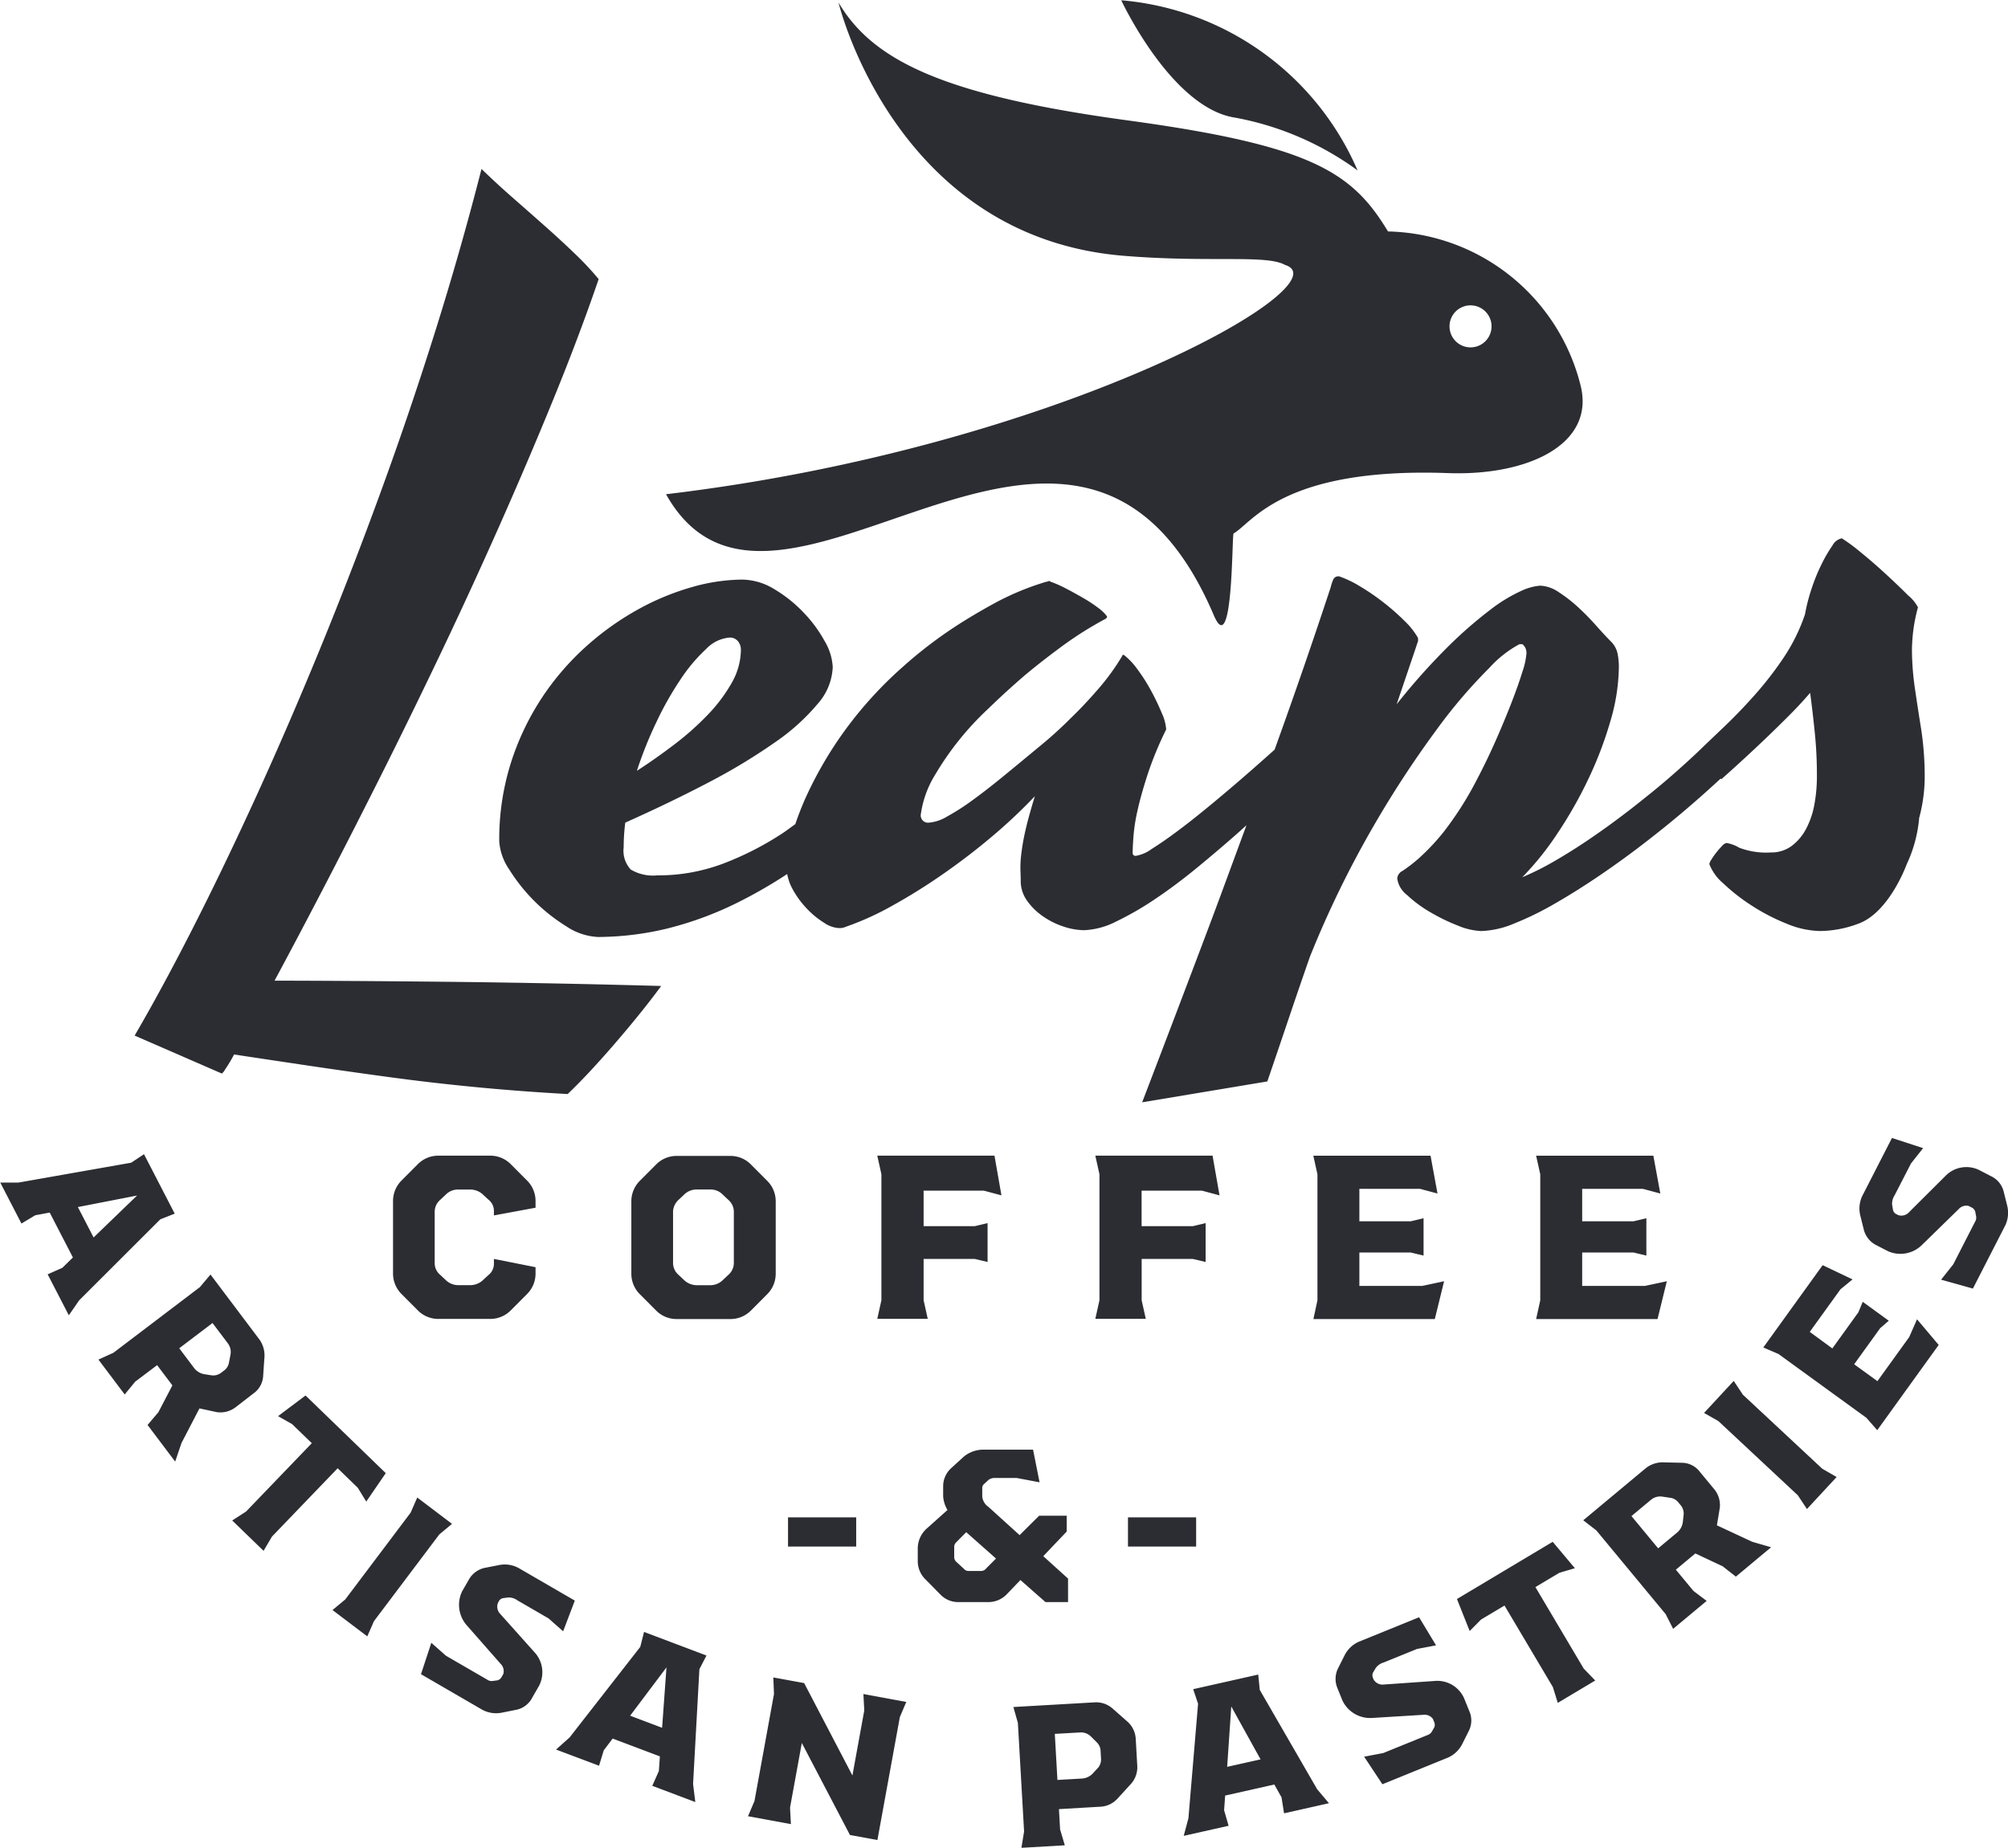<svg xmlns="http://www.w3.org/2000/svg" width="97.188" height="89.438" viewBox="0 0 97.188 89.438">
  <defs>
    <style>
      .cls-1 {
        fill: #2b2d32;
        fill-rule: evenodd;
      }
    </style>
  </defs>
  <path id="Forma_1" data-name="Forma 1" class="cls-1" d="M712.291,91.313a7.364,7.364,0,0,0,.445-0.74q1.856,0.281,3.75.562t3.877,0.549q1.985,0.268,4.107.472t4.411,0.332q0.611-.587,1.233-1.263t1.22-1.378q0.6-.7,1.132-1.365t0.941-1.225q-2.747-.076-5.441-0.128t-5.136-.077q-2.442-.025-4.526-0.038T714.694,87q1.017-1.887,2.313-4.376t2.733-5.346q1.437-2.858,2.924-5.971t2.886-6.265q1.4-3.151,2.645-6.2t2.186-5.8a14.111,14.111,0,0,0-1.132-1.212q-0.674-.651-1.436-1.327t-1.564-1.378q-0.8-.7-1.538-1.416-1.017,3.981-2.288,8.013t-2.7,7.922q-1.425,3.891-2.95,7.592t-3.051,7.029q-1.525,3.33-3,6.226t-2.8,5.167l4.22,1.837A0.506,0.506,0,0,0,712.291,91.313Zm15.364-18.038a12.742,12.742,0,0,0-1.512,3.152,12.265,12.265,0,0,0-.573,3.84,2.734,2.734,0,0,0,.484,1.352,8.573,8.573,0,0,0,2.771,2.756,2.993,2.993,0,0,0,1.526.51,14.424,14.424,0,0,0,3.342-.407,16.676,16.676,0,0,0,3.6-1.353,23.026,23.026,0,0,0,2.214-1.287,2.37,2.37,0,0,0,.258.726,4.4,4.4,0,0,0,.7.956,4.15,4.15,0,0,0,.826.676,1.427,1.427,0,0,0,.674.256h0.153a0.606,0.606,0,0,0,.2-0.051,13.981,13.981,0,0,0,2.327-1.059q1.259-.7,2.5-1.57t2.377-1.837a25.648,25.648,0,0,0,1.971-1.863q-0.306.995-.459,1.671a10.684,10.684,0,0,0-.2,1.149,5.08,5.08,0,0,0-.038.765c0.009,0.2.013,0.362,0.013,0.5a1.638,1.638,0,0,0,.305.969,3.056,3.056,0,0,0,.763.753,3.8,3.8,0,0,0,1,.5,3.244,3.244,0,0,0,1,.178,3.736,3.736,0,0,0,1.552-.421,14.768,14.768,0,0,0,1.88-1.084q0.993-.664,2.034-1.519t2.022-1.722c0.127-.113.246-0.222,0.37-0.333-0.63,1.707-1.253,3.415-1.895,5.118q-1.565,4.146-3.153,8.292l6.058-1.01c0.8-2.33,1.268-3.766,2.065-6.046a49.2,49.2,0,0,1,3.076-6.315,50.148,50.148,0,0,1,3.077-4.7,24.835,24.835,0,0,1,2.53-2.959,5.4,5.4,0,0,1,1.436-1.135,0.319,0.319,0,0,1,.178,0,1.08,1.08,0,0,1,.114.14,0.581,0.581,0,0,1,.064.319,3.643,3.643,0,0,1-.191.855q-0.19.624-.521,1.48t-0.763,1.837q-0.433.983-.915,1.9a16.235,16.235,0,0,1-1.6,2.526,10.527,10.527,0,0,1-1.22,1.3,7.383,7.383,0,0,1-.775.6,0.457,0.457,0,0,0-.267.37,1.214,1.214,0,0,0,.47.8,6.143,6.143,0,0,0,1.119.829,9.157,9.157,0,0,0,1.335.651,3.287,3.287,0,0,0,1.144.268,4.459,4.459,0,0,0,1.575-.358,14.9,14.9,0,0,0,1.984-.97q1.068-.612,2.225-1.4t2.275-1.659q1.119-.867,2.149-1.76c0.5-.431.948-0.838,1.378-1.233l0.032,0.033q0.459-.407,1.03-0.931t1.145-1.072q0.572-.549,1.131-1.11t0.992-1.072q0.126,0.944.228,1.952t0.1,2.08a7.43,7.43,0,0,1-.127,1.4,4,4,0,0,1-.407,1.173,2.453,2.453,0,0,1-.7.817,1.655,1.655,0,0,1-1,.306,3.645,3.645,0,0,1-1.526-.23,1.841,1.841,0,0,0-.61-0.229,0.385,0.385,0,0,0-.216.14,3.476,3.476,0,0,0-.28.319,3.63,3.63,0,0,0-.241.344,0.605,0.605,0,0,0-.1.218,2.345,2.345,0,0,0,.686.944,9.183,9.183,0,0,0,1.374,1.071,9.627,9.627,0,0,0,1.677.868,4.4,4.4,0,0,0,1.628.358,5.405,5.405,0,0,0,1.856-.358c1.495-.549,2.329-2.866,2.329-2.866a6.619,6.619,0,0,0,.607-2.249,7.788,7.788,0,0,0,.267-1.876,15.273,15.273,0,0,0-.165-2.385q-0.166-1.034-.3-1.952a13.525,13.525,0,0,1-.152-1.862,8.013,8.013,0,0,1,.291-2.118,1.811,1.811,0,0,0-.47-0.574q-0.471-.472-1.08-1.034t-1.221-1.058a8.412,8.412,0,0,0-.915-0.677,0.673,0.673,0,0,0-.458.358,6.594,6.594,0,0,0-.52.893,8.78,8.78,0,0,0-.484,1.186,8.519,8.519,0,0,0-.318,1.238,8.892,8.892,0,0,1-1.029,2.092,16.834,16.834,0,0,1-1.4,1.811q-0.75.843-1.5,1.557t-1.335,1.276l0,0c-0.8.75-1.622,1.47-2.47,2.14q-0.661.536-1.4,1.085t-1.5,1.059q-0.764.511-1.538,0.956a13.276,13.276,0,0,1-1.513.754,14.225,14.225,0,0,0,1.7-2.118,20.563,20.563,0,0,0,1.5-2.641,18.273,18.273,0,0,0,1.068-2.807,9.574,9.574,0,0,0,.407-2.616,3.355,3.355,0,0,0-.064-0.651,1.17,1.17,0,0,0-.343-0.6q-0.28-.281-0.687-0.741a12.379,12.379,0,0,0-.876-0.893,6.879,6.879,0,0,0-.954-0.74,1.7,1.7,0,0,0-.89-0.306,2.68,2.68,0,0,0-.915.255,7.488,7.488,0,0,0-1.487.906,20.887,20.887,0,0,0-2.022,1.76,31.326,31.326,0,0,0-2.517,2.82l0.865-2.552c0.051-.152.1-0.292,0.139-0.42a0.33,0.33,0,0,0,.013-0.268A3.656,3.656,0,0,0,769.4,69.6a11.087,11.087,0,0,0-1.029-.906,10.83,10.83,0,0,0-1.157-.791,5.094,5.094,0,0,0-.991-0.473,0.278,0.278,0,0,0-.268.115,1.957,1.957,0,0,0-.139.4q-1.3,3.947-2.719,7.873l-0.5.446q-0.572.51-1.284,1.123t-1.487,1.25q-0.777.638-1.462,1.148c-0.457.34-.865,0.621-1.22,0.842a1.791,1.791,0,0,1-.763.331,0.135,0.135,0,0,1-.153-0.153c0-.187.013-0.455,0.039-0.8a8.758,8.758,0,0,1,.2-1.263q0.165-.739.483-1.722a16.884,16.884,0,0,1,.9-2.182,2.331,2.331,0,0,0-.217-0.8,11.5,11.5,0,0,0-.521-1.085,8.347,8.347,0,0,0-.661-1.034,3.349,3.349,0,0,0-.635-0.676,0.061,0.061,0,0,0-.076,0,0.071,0.071,0,0,0-.026.051,11.018,11.018,0,0,1-1.17,1.608q-0.686.791-1.322,1.4a19.51,19.51,0,0,1-1.525,1.378q-0.891.74-1.716,1.416t-1.513,1.174a11.192,11.192,0,0,1-1.234.791,2.025,2.025,0,0,1-.9.293,0.353,0.353,0,0,1-.356-0.433,4.95,4.95,0,0,1,.712-1.927,14.254,14.254,0,0,1,2.568-3.177q0.786-.765,1.7-1.556,0.787-.664,1.806-1.416a17.369,17.369,0,0,1,2.161-1.365l0.05-.051a0.066,0.066,0,0,0,0-.077,1.932,1.932,0,0,0-.419-0.4,6.967,6.967,0,0,0-.738-0.485q-0.418-.242-0.838-0.459a5.276,5.276,0,0,0-.725-0.319,0.105,0.105,0,0,0-.114-0.025,0.159,0.159,0,0,1-.089.025,13.107,13.107,0,0,0-2.619,1.1q-1.247.688-2.212,1.352a21.278,21.278,0,0,0-2.136,1.684,19.139,19.139,0,0,0-3.05,3.432,18.809,18.809,0,0,0-1.691,3.011c-0.18.421-.326,0.8-0.444,1.154-0.218.155-.432,0.321-0.655,0.466a14.83,14.83,0,0,1-2.86,1.454,8.9,8.9,0,0,1-3.166.561,2.111,2.111,0,0,1-1.283-.281,1.334,1.334,0,0,1-.344-1.072,9.676,9.676,0,0,1,.077-1.2q2.236-1,4.093-1.977a28.428,28.428,0,0,0,3.178-1.927,10.168,10.168,0,0,0,2.046-1.85,2.857,2.857,0,0,0,.725-1.774,2.744,2.744,0,0,0-.394-1.263,6.485,6.485,0,0,0-1.03-1.391,6.6,6.6,0,0,0-1.411-1.123,3.041,3.041,0,0,0-1.563-.459,9.071,9.071,0,0,0-2.39.356,12.281,12.281,0,0,0-2.606,1.072A13.6,13.6,0,0,0,729.8,70.8,12.868,12.868,0,0,0,727.655,73.274Zm5.543,1.161a15.782,15.782,0,0,1,1.169-2.053,8.012,8.012,0,0,1,1.221-1.442,1.764,1.764,0,0,1,1.119-.548,0.5,0.5,0,0,1,.419.179,0.645,0.645,0,0,1,.14.408,3.276,3.276,0,0,1-.432,1.582A7.591,7.591,0,0,1,735.69,74.1a13.612,13.612,0,0,1-1.614,1.442q-0.9.689-1.844,1.3A19.147,19.147,0,0,1,733.2,74.435Zm0.444-10.981c5.3,9.441,19.844-9.761,26.515,5.862,0.936,2.193.87-3.915,0.954-3.963,0.917-.522,2.377-3.211,10.375-2.923,3.884,0.141,7.108-1.395,6.429-4.21a9.83,9.83,0,0,0-9.33-7.487c-1.737-2.88-3.705-4.164-12.632-5.38s-12.314-2.911-13.962-5.7c0,0,2.7,11.321,13.754,12.254,4.149,0.35,6.96-.066,7.852.445C766.57,53.262,752.747,61.187,733.642,63.454Zm38.912-9.143a1.017,1.017,0,1,1-.99,1.038A1.015,1.015,0,0,1,772.554,54.312ZM761.2,45.228a14.489,14.489,0,0,1,5.913,2.551,13.718,13.718,0,0,0-11.438-8.235S758.107,44.775,761.2,45.228ZM709.862,98.277L708.376,95.4l-0.62.411-5.459.962-0.878,0,1.025,1.983,0.667-.4,0.7-.132,1.124,2.174-0.51.5-0.713.316,1.025,1.983,0.5-.723,3.929-3.923Zm-3.926,1.153-0.761-1.472,2.865-.558Zm7.732,7.554a1.106,1.106,0,0,0,.472-0.811l0.061-.889a1.332,1.332,0,0,0-.235-0.91l-2.372-3.15-0.515.611-4.184,3.176-0.725.33,1.271,1.688,0.508-.619,1.062-.8,0.738,0.98-0.678,1.3-0.523.616,1.337,1.773,0.305-.9,0.87-1.675,0.841,0.181a1.2,1.2,0,0,0,.907-0.236Zm-1.105-1.887-0.075.386a0.6,0.6,0,0,1-.233.385l-0.148.112a0.634,0.634,0,0,1-.44.127l-0.36-.057a0.783,0.783,0,0,1-.5-0.293l-0.726-.964,1.611-1.222,0.726,0.963A0.7,0.7,0,0,1,712.563,105.1Zm6.159,6.448,0.411,0.669,0.944-1.376-3.883-3.759-1.33,1,0.681,0.387,0.952,0.922-3.18,3.308-0.672.433,1.518,1.469,0.407-.69,3.179-3.307Zm4.562,1.748-1.683-1.275-0.321.734-3.164,4.2-0.617.512,1.684,1.275,0.321-.734,3.164-4.2Zm2.267,3.744a0.289,0.289,0,0,1,.222-0.151l0.241-.03a0.721,0.721,0,0,1,.436.14l1.506,0.873,0.706,0.624,0.565-1.486-2.726-1.58a1.4,1.4,0,0,0-.954-0.137l-0.709.139a1.161,1.161,0,0,0-.744.572l-0.317.549a1.5,1.5,0,0,0,.211,1.642l1.654,1.883a0.491,0.491,0,0,1,.123.488l-0.082.144a0.335,0.335,0,0,1-.193.159l-0.22.029a0.374,0.374,0,0,1-.287-0.064l-1.994-1.156-0.707-.625-0.5,1.52,2.97,1.723a1.412,1.412,0,0,0,.955.137l0.708-.142a1.115,1.115,0,0,0,.749-0.579l0.326-.565a1.428,1.428,0,0,0-.166-1.583l-1.693-1.894a0.511,0.511,0,0,1-.129-0.536Zm6.843,2.213-3.418,4.38-0.657.588L730.4,125l0.229-.747,0.43-.567,2.285,0.862-0.049.711-0.319.714,2.083,0.786-0.108-.875,0.306-5.555,0.343-.663-3.022-1.141Zm1.058,3.914-1.548-.585,1.76-2.339Zm9.785-.839-0.574,3.147L740.327,121l-1.492-.273,0.032,0.8-0.944,5.182-0.313.736,2.076,0.382-0.042-.8,0.57-3.128,2.33,4.454,1.329,0.244,1.085-5.949,0.312-.736-2.075-.382Zm12.737,0.54-0.707-.623a1.2,1.2,0,0,0-.884-0.309l-3.929.226,0.218,0.769,0.3,5.257-0.129.789,2.1-.122-0.228-.767-0.056-.984,2.007-.117a1.194,1.194,0,0,0,.843-0.409l0.632-.691a1.21,1.21,0,0,0,.309-0.887l-0.073-1.285A1.2,1.2,0,0,0,755.974,122.865Zm-1.42,2.231-0.248.269a0.783,0.783,0,0,1-.52.255l-1.2.069-0.127-2.23,1.2-.068a0.685,0.685,0,0,1,.547.193l0.279,0.277a0.61,0.61,0,0,1,.189.409l0.022,0.389A0.639,0.639,0,0,1,754.554,125.1Zm7.826-3.765-0.076-.743-3.148.707L759.393,122l-0.467,5.544-0.228.851,2.173-.488-0.218-.75,0.05-.712,2.381-.535,0.348,0.621,0.123,0.773,2.173-.489-0.569-.672Zm-1.579,3.723L761,122.132l1.418,2.561Zm11.468-3.32a1.421,1.421,0,0,0-1.347-.842l-2.527.177a0.507,0.507,0,0,1-.5-0.229l-0.04-.1a0.3,0.3,0,0,1,.017-0.268l0.125-.209a0.725,0.725,0,0,1,.378-0.259l1.612-.655,0.924-.176-0.821-1.359L767.171,119a1.41,1.41,0,0,0-.694.671l-0.325.648a1.156,1.156,0,0,0-.008.94l0.237,0.587a1.485,1.485,0,0,0,1.419.843l2.5-.153a0.492,0.492,0,0,1,.46.2l0.062,0.154a0.331,0.331,0,0,1,.006.249l-0.11.193a0.383,0.383,0,0,1-.229.188l-2.134.867-0.924.176,0.884,1.334,3.178-1.292a1.412,1.412,0,0,0,.694-0.672l0.325-.648a1.123,1.123,0,0,0,0-.949Zm3.451-5.381,1.161-.692,0.75-.221-1.074-1.278-4.634,2.769,0.616,1.549,0.551-.556,1.135-.677,2.341,3.946,0.238,0.765,1.812-1.083-0.556-.575Zm8.785-2.989,0.141-.855a1.211,1.211,0,0,0-.276-0.9l-0.69-.834a1.1,1.1,0,0,0-.83-0.438l-0.889-.02a1.321,1.321,0,0,0-.895.278l-3.03,2.525,0.632,0.488,3.356,4.053,0.362,0.713,1.623-1.352-0.639-.482-0.852-1.029,0.943-.786,1.324,0.622,0.638,0.5,1.705-1.422-0.915-.265Zm-1.648-.174a0.791,0.791,0,0,1-.268.515l-0.928.773-1.292-1.562,0.928-.773a0.69,0.69,0,0,1,.554-0.17l0.388,0.057a0.6,0.6,0,0,1,.394.217l0.118,0.143a0.634,0.634,0,0,1,.146.436Zm2.906-6.148-0.444-.668-1.436,1.55,0.694,0.395,3.842,3.588,0.444,0.668,1.437-1.55-0.695-.4Zm8.05-2.792-1.539,2.135-1.126-.817,1.26-1.748,0.415-.36-1.26-.915-0.211.508-1.26,1.748-1.094-.8,1.488-2.063,0.584-.478-1.447-.689-2.872,3.984,0.733,0.315,4.254,3.088,0.527,0.6,2.974-4.125-1.048-1.243Zm4.74-6.368-0.175-.7a1.127,1.127,0,0,0-.615-0.723l-0.579-.3a1.413,1.413,0,0,0-1.568.244l-1.8,1.792a0.5,0.5,0,0,1-.527.156l-0.1-.05a0.293,0.293,0,0,1-.163-0.215l-0.041-.241A0.728,0.728,0,0,1,793.1,97.4l0.8-1.554,0.586-.74-1.508-.492-1.44,2.812a1.422,1.422,0,0,0-.088.964l0.175,0.7a1.161,1.161,0,0,0,.605.718l0.562,0.29a1.482,1.482,0,0,0,1.625-.293l1.794-1.752a0.489,0.489,0,0,1,.479-0.148l0.148,0.075a0.333,0.333,0,0,1,.167.186l0.042,0.218a0.385,0.385,0,0,1-.051.292l-1.053,2.057-0.587.74,1.539,0.431,1.569-3.063A1.422,1.422,0,0,0,798.553,97.882Zm-71.226.108V97.674a1.4,1.4,0,0,0-.417-1.006l-0.777-.779a1.392,1.392,0,0,0-1-.418h-2.51a1.391,1.391,0,0,0-1,.418l-0.777.779a1.4,1.4,0,0,0-.417,1.006v3.5a1.4,1.4,0,0,0,.417,1l0.777,0.78a1.394,1.394,0,0,0,1,.419h2.51a1.394,1.394,0,0,0,1-.419l0.777-.78a1.4,1.4,0,0,0,.417-1v-0.305l-2.015-.4V100.7a0.693,0.693,0,0,1-.27.553l-0.293.271a0.907,0.907,0,0,1-.586.215H723.59a0.88,0.88,0,0,1-.575-0.215l-0.3-.282a0.731,0.731,0,0,1-.27-0.553V98.16a0.771,0.771,0,0,1,.27-0.553l0.3-.283a0.826,0.826,0,0,1,.575-0.214h0.573a0.911,0.911,0,0,1,.586.214l0.293,0.271a0.694,0.694,0,0,1,.27.553v0.215Zm11.207,4.192a1.4,1.4,0,0,0,.417-1v-3.5a1.4,1.4,0,0,0-.417-1l-0.777-.779a1.391,1.391,0,0,0-1-.42h-2.6a1.387,1.387,0,0,0-1,.42l-0.777.779a1.4,1.4,0,0,0-.417,1v3.5a1.4,1.4,0,0,0,.417,1l0.777,0.779a1.389,1.389,0,0,0,1,.418h2.6a1.393,1.393,0,0,0,1-.418Zm-1.61-1.491a0.768,0.768,0,0,1-.27.553l-0.3.282a0.861,0.861,0,0,1-.575.215h-0.653a0.9,0.9,0,0,1-.574-0.215l-0.3-.282a0.768,0.768,0,0,1-.27-0.553V98.159a0.814,0.814,0,0,1,.27-0.553l0.3-.283a0.845,0.845,0,0,1,.574-0.214h0.653a0.81,0.81,0,0,1,.575.214l0.3,0.283a0.767,0.767,0,0,1,.27.553v2.532Zm12.108-3.525,0.844,0.226-0.337-1.922h-5.673l0.2,0.9v6.1l-0.2.9h2.443l-0.2-.9v-2h2.477l0.619,0.147V98.736l-0.619.147h-2.477V97.166h2.927Zm10.555,0,0.844,0.226-0.337-1.922H754.42l0.2,0.9v6.1l-0.2.9h2.443l-0.2-.9v-2h2.477l0.619,0.147V98.736l-0.619.147H756.66V97.166h2.927Zm5.388,6.214h5.876l0.45-1.831-1.058.226H767.2v-1.616h2.487l0.62,0.148V98.5l-0.62.147H767.2v-1.57h2.938l0.844,0.226-0.337-1.83h-5.674l0.2,0.9v6.1Zm10.78,0h5.876l0.45-1.831-1.058.226h-3.039v-1.616h2.487l0.62,0.148V98.5l-0.62.147h-2.487v-1.57h2.938l0.844,0.226-0.337-1.83h-5.674l0.2,0.9v6.1Zm-36.209,11.012h3.3v-1.413h-3.3v1.413Zm12.462,2.688H753.1v-1.138l-1.2-1.085,1.135-1.192V112.9H751.7l-0.945.938-1.513-1.371a0.683,0.683,0,0,1-.295-0.5v-0.379a0.268,0.268,0,0,1,.085-0.222l0.231-.211a0.538,0.538,0,0,1,.252-0.084h1.093l1.114,0.211-0.316-1.582h-2.416a1.5,1.5,0,0,0-.935.338l-0.6.548a1.184,1.184,0,0,0-.4.885v0.485a1.476,1.476,0,0,0,.21.665l-0.977.875a1.3,1.3,0,0,0-.462.97v0.643a1.228,1.228,0,0,0,.388.886l0.726,0.737a1.188,1.188,0,0,0,.871.348h1.429a1.233,1.233,0,0,0,.883-0.368l0.672-.7Zm-2.878-1.623a0.3,0.3,0,0,1-.242.116H748.3a0.277,0.277,0,0,1-.231-0.095l-0.379-.348a0.317,0.317,0,0,1-.1-0.242v-0.464a0.31,0.31,0,0,1,.1-0.242l0.483-.486,1.44,1.276ZM756,114.392h3.3v-1.413H756v1.413Z" transform="translate(-701.406 -39.531)"/>
</svg>

